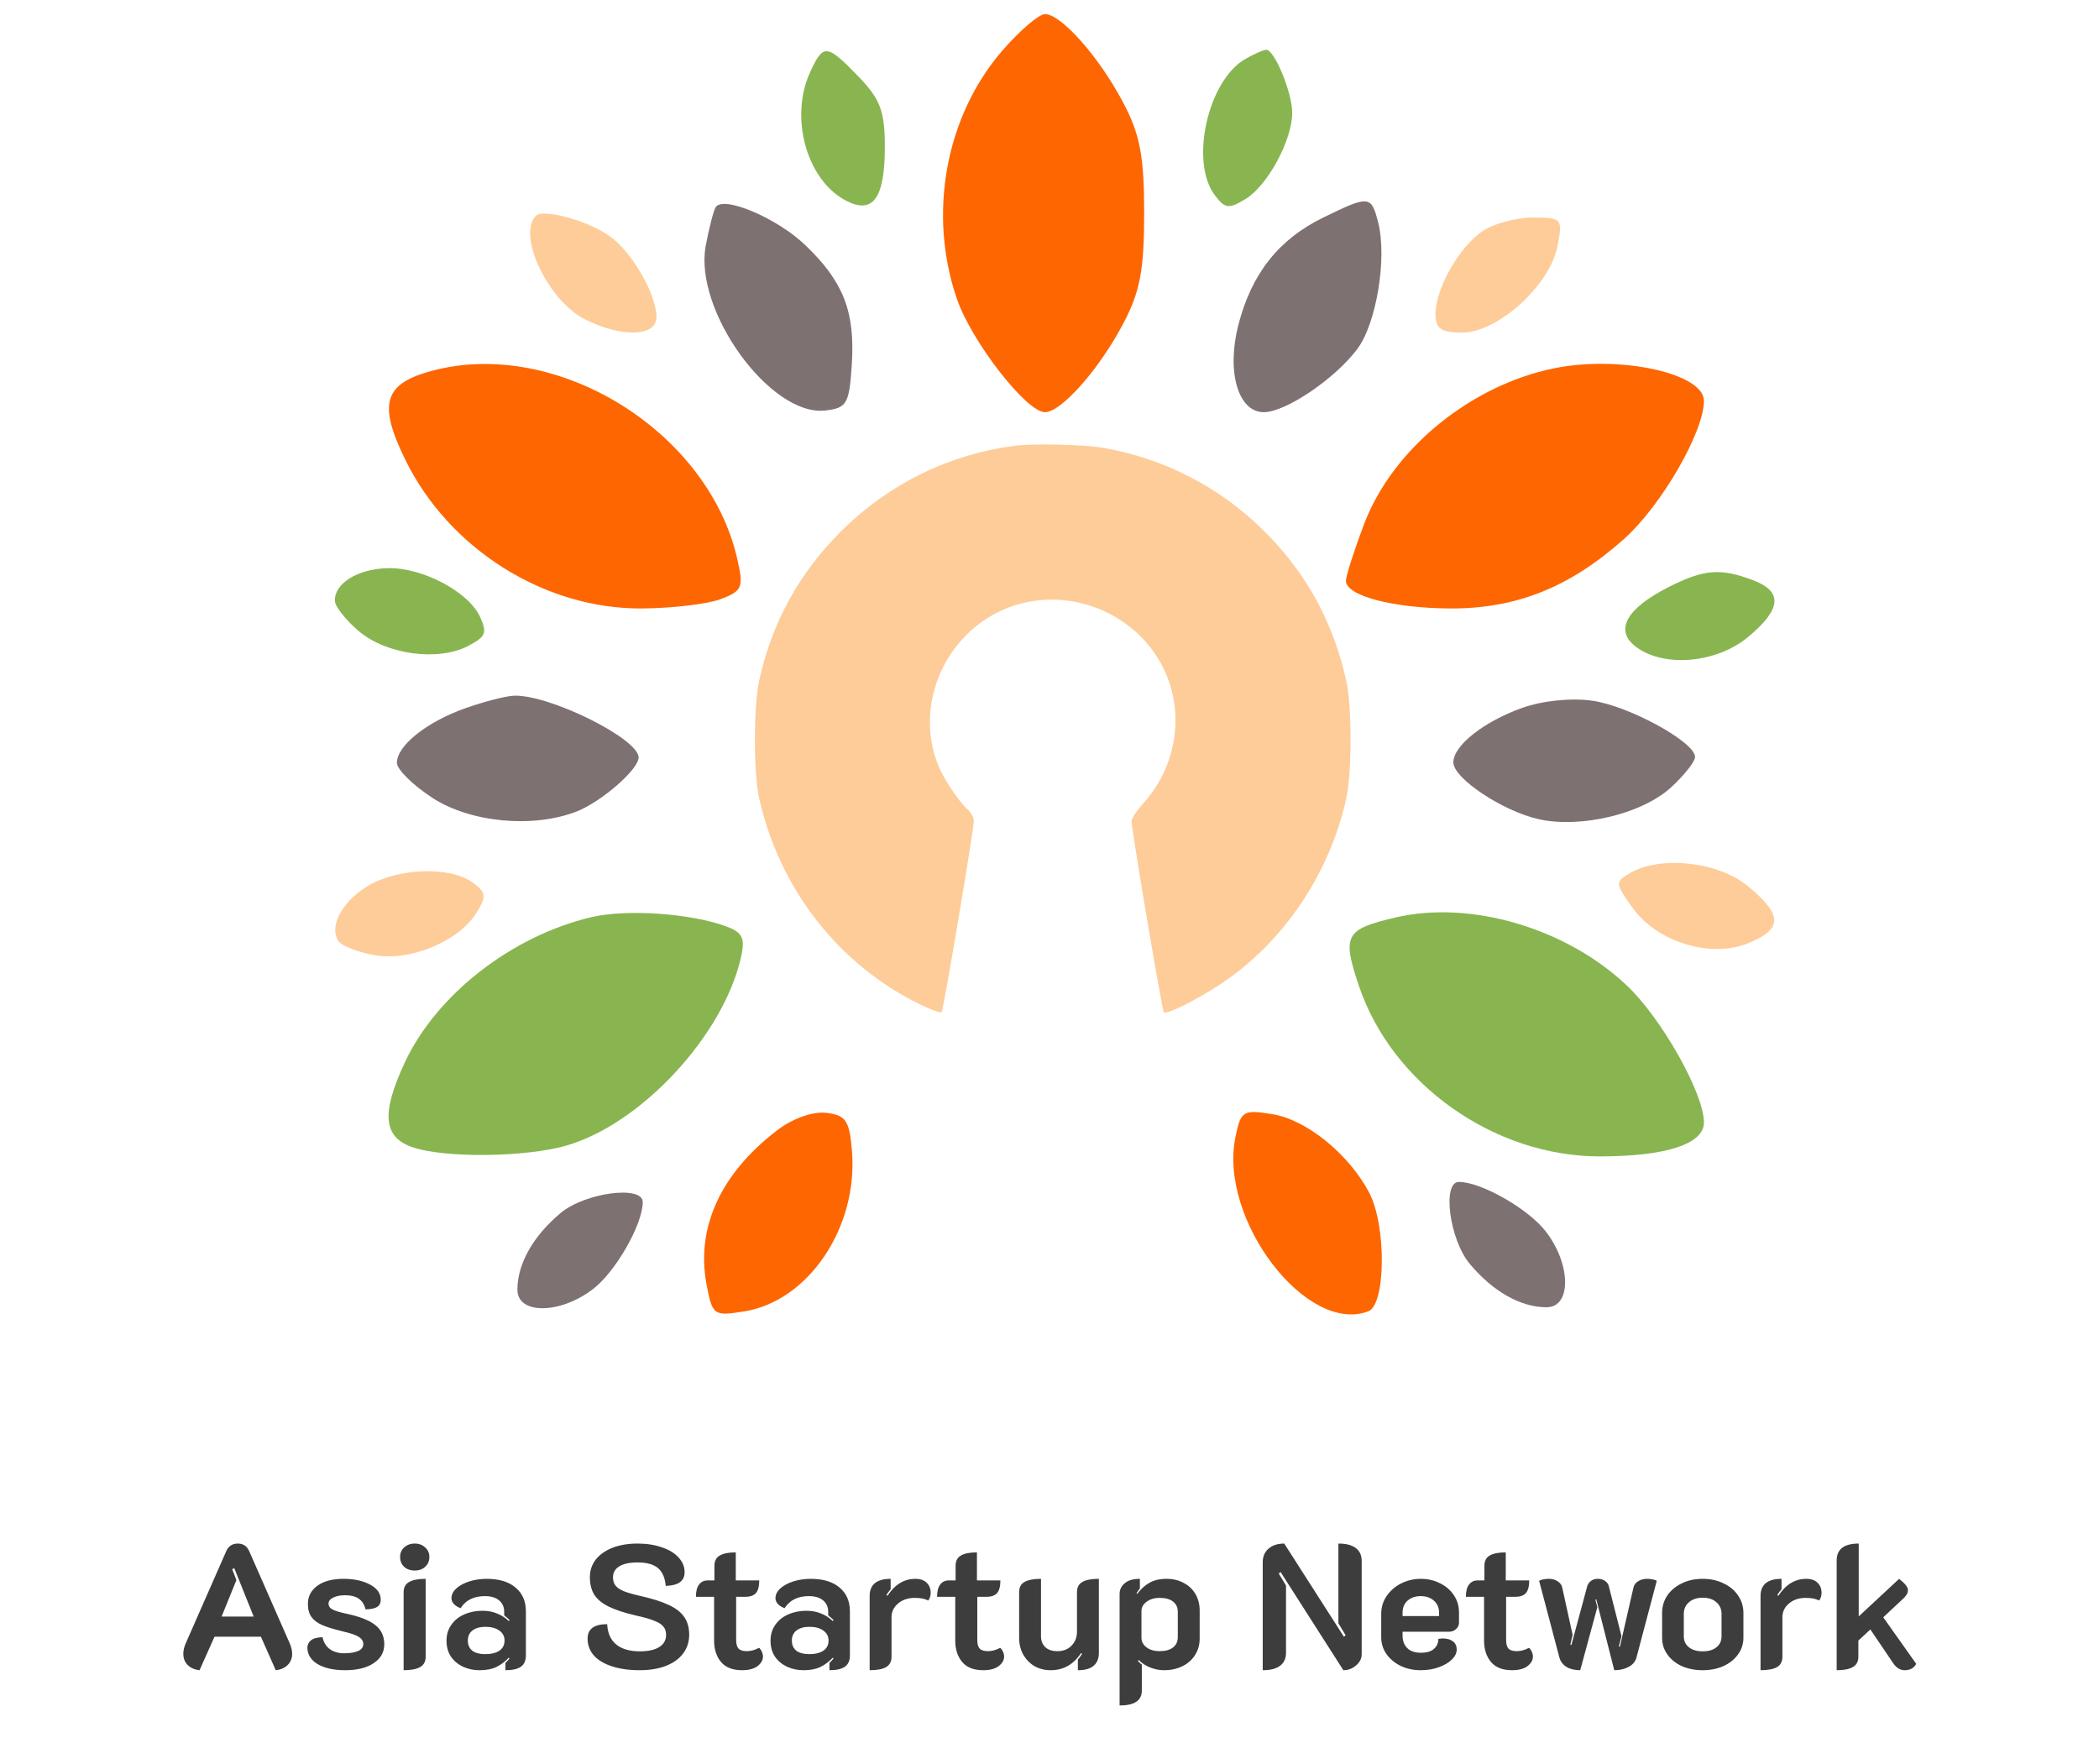 <svg width="595" height="500" viewBox="0 0 595 500" fill="none" xmlns="http://www.w3.org/2000/svg">
<path d="M56.563 473.45C55.13 473.283 53.997 472.783 53.163 471.95C52.364 471.117 51.964 470.067 51.964 468.8C51.964 467.833 52.197 466.833 52.663 465.8L64.114 439.75C64.747 438.283 65.847 437.55 67.413 437.55C68.947 437.55 70.03 438.283 70.663 439.75L82.114 465.8C82.58 466.9 82.814 467.9 82.814 468.8C82.814 470.067 82.397 471.117 81.564 471.95C80.763 472.783 79.63 473.283 78.163 473.45L73.963 463.95H60.813L56.563 473.45ZM71.913 458.25L66.413 444.55L65.814 444.8L67.013 447.9L62.813 458.25H71.913ZM97.831 473.45C94.631 473.45 92.048 472.883 90.081 471.75C88.148 470.583 87.165 469.033 87.131 467.1C87.131 466.267 87.465 465.567 88.131 465C88.831 464.433 89.931 464.133 91.431 464.1C91.731 465.567 92.431 466.7 93.531 467.5C94.631 468.267 95.965 468.65 97.531 468.65C99.231 468.65 100.565 468.433 101.531 468C102.498 467.567 102.981 466.917 102.981 466.05C102.981 465.25 102.581 464.583 101.781 464.05C101.015 463.517 99.481 462.983 97.181 462.45C94.681 461.85 92.731 461.25 91.331 460.65C89.965 460.05 88.948 459.283 88.281 458.35C87.615 457.417 87.281 456.183 87.281 454.65C87.281 452.517 88.181 450.8 89.981 449.5C91.781 448.2 94.248 447.55 97.381 447.55C100.415 447.55 102.931 448.1 104.931 449.2C106.931 450.267 107.931 451.7 107.931 453.5C107.931 454.4 107.598 455.067 106.931 455.5C106.265 455.933 105.165 456.167 103.631 456.2C103.298 454.867 102.665 453.867 101.731 453.2C100.798 452.533 99.481 452.2 97.781 452.2C96.515 452.2 95.415 452.417 94.481 452.85C93.581 453.283 93.131 453.85 93.131 454.55C93.131 455.283 93.515 455.85 94.281 456.25C95.048 456.65 96.381 457.05 98.281 457.45C102.015 458.25 104.715 459.317 106.381 460.65C108.081 461.983 108.931 463.8 108.931 466.1C108.931 468.333 107.931 470.117 105.931 471.45C103.965 472.783 101.265 473.45 97.831 473.45ZM117.564 445.2C116.364 445.2 115.364 444.85 114.564 444.15C113.797 443.417 113.414 442.483 113.414 441.35C113.414 440.25 113.797 439.35 114.564 438.65C115.364 437.917 116.364 437.55 117.564 437.55C118.764 437.55 119.747 437.917 120.514 438.65C121.314 439.35 121.714 440.25 121.714 441.35C121.714 442.483 121.314 443.417 120.514 444.15C119.747 444.85 118.764 445.2 117.564 445.2ZM114.414 451.35C114.414 449.983 114.931 449.017 115.964 448.45C116.997 447.85 118.564 447.55 120.664 447.55V469.65C120.664 470.983 120.147 471.95 119.114 472.55C118.081 473.15 116.514 473.45 114.414 473.45V451.35ZM135.923 473.45C134.223 473.45 132.656 473.117 131.223 472.45C129.823 471.783 128.69 470.833 127.823 469.6C126.99 468.333 126.573 466.833 126.573 465.1C126.573 463.367 127.023 461.867 127.923 460.6C128.823 459.3 130.04 458.317 131.573 457.65C133.14 456.95 134.856 456.6 136.723 456.6C138.256 456.6 139.623 456.85 140.823 457.35C142.056 457.817 143.19 458.533 144.223 459.5L144.473 459.25C144.173 458.95 143.656 458.5 142.923 457.9V456.9C142.923 455.533 142.44 454.45 141.473 453.65C140.506 452.85 139.156 452.45 137.423 452.45C134.323 452.45 132.04 453.583 130.573 455.85C129.84 455.617 129.223 455.25 128.723 454.75C128.223 454.217 127.973 453.65 127.973 453.05C127.973 452.05 128.423 451.133 129.323 450.3C130.223 449.467 131.44 448.8 132.973 448.3C134.506 447.8 136.173 447.55 137.973 447.55C141.506 447.55 144.24 448.383 146.173 450.05C148.106 451.683 149.073 453.917 149.073 456.75V469.25C149.073 470.717 148.606 471.783 147.673 472.45C146.74 473.117 145.273 473.45 143.273 473.45V471.4C143.84 470.833 144.223 470.417 144.423 470.15L144.223 469.9C143.123 471.067 141.94 471.95 140.673 472.55C139.44 473.15 137.856 473.45 135.923 473.45ZM137.523 468.9C139.256 468.9 140.606 468.567 141.573 467.9C142.54 467.233 143.023 466.283 143.023 465.05C143.023 463.85 142.523 462.9 141.523 462.2C140.556 461.5 139.24 461.15 137.573 461.15C136.04 461.15 134.823 461.5 133.923 462.2C133.056 462.867 132.623 463.817 132.623 465.05C132.623 466.317 133.056 467.283 133.923 467.95C134.79 468.583 135.99 468.9 137.523 468.9ZM181.314 473.45C178.314 473.45 175.698 473.083 173.464 472.35C171.231 471.617 169.514 470.583 168.314 469.25C167.148 467.883 166.564 466.3 166.564 464.5C166.564 461.767 168.414 460.4 172.114 460.4C172.248 462.933 173.098 464.85 174.664 466.15C176.264 467.45 178.498 468.1 181.364 468.1C183.731 468.1 185.564 467.7 186.864 466.9C188.164 466.067 188.814 464.917 188.814 463.45C188.814 462.483 188.564 461.7 188.064 461.1C187.564 460.467 186.714 459.917 185.514 459.45C184.314 458.95 182.564 458.45 180.264 457.95C176.998 457.183 174.414 456.333 172.514 455.4C170.648 454.467 169.298 453.35 168.464 452.05C167.631 450.717 167.214 449.067 167.214 447.1C167.214 445.2 167.764 443.533 168.864 442.1C169.998 440.667 171.581 439.55 173.614 438.75C175.681 437.95 178.048 437.55 180.714 437.55C183.281 437.55 185.564 437.9 187.564 438.6C189.598 439.267 191.181 440.217 192.314 441.45C193.481 442.683 194.064 444.1 194.064 445.7C194.064 448.167 192.281 449.45 188.714 449.55C188.514 447.25 187.781 445.567 186.514 444.5C185.248 443.433 183.314 442.9 180.714 442.9C178.481 442.9 176.764 443.267 175.564 444C174.364 444.733 173.764 445.767 173.764 447.1C173.764 448.033 173.998 448.817 174.464 449.45C174.931 450.05 175.714 450.583 176.814 451.05C177.914 451.483 179.481 451.933 181.514 452.4C184.948 453.167 187.664 454.033 189.664 455C191.664 455.933 193.114 457.083 194.014 458.45C194.914 459.783 195.364 461.433 195.364 463.4C195.364 465.433 194.781 467.217 193.614 468.75C192.481 470.25 190.848 471.417 188.714 472.25C186.614 473.05 184.148 473.45 181.314 473.45ZM210.372 473.45C207.672 473.45 205.672 472.667 204.372 471.1C203.072 469.533 202.422 467.517 202.422 465.05V452.65H197.272C197.272 451.083 197.572 449.917 198.172 449.15C198.772 448.383 199.572 448 200.572 448H202.522V443.85C202.522 442.483 203.022 441.517 204.022 440.95C205.022 440.35 206.539 440.05 208.572 440.05V448H215.222C215.222 449.667 214.906 450.867 214.272 451.6C213.639 452.3 212.622 452.65 211.222 452.65H208.672V464.8C208.672 465.967 208.889 466.8 209.322 467.3C209.789 467.8 210.572 468.05 211.672 468.05C212.839 468.05 214.006 467.733 215.172 467.1C215.506 467.4 215.772 467.783 215.972 468.25C216.172 468.683 216.272 469.133 216.272 469.6C216.272 470.6 215.756 471.5 214.722 472.3C213.689 473.067 212.239 473.45 210.372 473.45ZM227.769 473.45C226.069 473.45 224.502 473.117 223.069 472.45C221.669 471.783 220.535 470.833 219.669 469.6C218.835 468.333 218.419 466.833 218.419 465.1C218.419 463.367 218.869 461.867 219.769 460.6C220.669 459.3 221.885 458.317 223.419 457.65C224.985 456.95 226.702 456.6 228.569 456.6C230.102 456.6 231.469 456.85 232.669 457.35C233.902 457.817 235.035 458.533 236.069 459.5L236.319 459.25C236.019 458.95 235.502 458.5 234.769 457.9V456.9C234.769 455.533 234.285 454.45 233.319 453.65C232.352 452.85 231.002 452.45 229.269 452.45C226.169 452.45 223.885 453.583 222.419 455.85C221.685 455.617 221.069 455.25 220.569 454.75C220.069 454.217 219.819 453.65 219.819 453.05C219.819 452.05 220.269 451.133 221.169 450.3C222.069 449.467 223.285 448.8 224.819 448.3C226.352 447.8 228.019 447.55 229.819 447.55C233.352 447.55 236.085 448.383 238.019 450.05C239.952 451.683 240.919 453.917 240.919 456.75V469.25C240.919 470.717 240.452 471.783 239.519 472.45C238.585 473.117 237.119 473.45 235.119 473.45V471.4C235.685 470.833 236.069 470.417 236.269 470.15L236.069 469.9C234.969 471.067 233.785 471.95 232.519 472.55C231.285 473.15 229.702 473.45 227.769 473.45ZM229.369 468.9C231.102 468.9 232.452 468.567 233.419 467.9C234.385 467.233 234.869 466.283 234.869 465.05C234.869 463.85 234.369 462.9 233.369 462.2C232.402 461.5 231.085 461.15 229.419 461.15C227.885 461.15 226.669 461.5 225.769 462.2C224.902 462.867 224.469 463.817 224.469 465.05C224.469 466.317 224.902 467.283 225.769 467.95C226.635 468.583 227.835 468.9 229.369 468.9ZM259.369 452.95C257.403 452.95 255.803 453.483 254.569 454.55C253.336 455.583 252.719 456.883 252.719 458.45V469.65C252.719 470.983 252.219 471.95 251.219 472.55C250.219 473.15 248.653 473.45 246.519 473.45V452.35C246.519 450.817 247.003 449.633 247.969 448.8C248.969 447.967 250.469 447.55 252.469 447.55V450.5C251.969 451.067 251.569 451.617 251.269 452.15L251.569 452.35C253.669 449.15 256.303 447.55 259.469 447.55C260.903 447.55 261.986 447.933 262.719 448.7C263.453 449.433 263.819 450.367 263.819 451.5C263.819 452.367 263.586 453.1 263.119 453.7C262.219 453.2 260.969 452.95 259.369 452.95ZM278.732 473.45C276.032 473.45 274.032 472.667 272.732 471.1C271.432 469.533 270.782 467.517 270.782 465.05V452.65H265.632C265.632 451.083 265.932 449.917 266.532 449.15C267.132 448.383 267.932 448 268.932 448H270.882V443.85C270.882 442.483 271.382 441.517 272.382 440.95C273.382 440.35 274.899 440.05 276.932 440.05V448H283.582C283.582 449.667 283.265 450.867 282.632 451.6C281.999 452.3 280.982 452.65 279.582 452.65H277.032V464.8C277.032 465.967 277.249 466.8 277.682 467.3C278.149 467.8 278.932 468.05 280.032 468.05C281.199 468.05 282.365 467.733 283.532 467.1C283.865 467.4 284.132 467.783 284.332 468.25C284.532 468.683 284.632 469.133 284.632 469.6C284.632 470.6 284.115 471.5 283.082 472.3C282.049 473.067 280.599 473.45 278.732 473.45ZM311.492 468.6C311.492 470.167 310.992 471.367 309.992 472.2C309.025 473.033 307.542 473.45 305.542 473.45V470.45C305.975 469.95 306.375 469.4 306.742 468.8L306.442 468.6C304.308 471.833 301.442 473.45 297.842 473.45C296.142 473.45 294.608 473.067 293.242 472.3C291.908 471.5 290.842 470.4 290.042 469C289.275 467.6 288.892 466.017 288.892 464.25V451.35C288.892 449.983 289.392 449.017 290.392 448.45C291.425 447.85 292.992 447.55 295.092 447.55V463.8C295.092 465.1 295.492 466.133 296.292 466.9C297.092 467.667 298.242 468.05 299.742 468.05C301.408 468.05 302.742 467.533 303.742 466.5C304.775 465.433 305.292 464.117 305.292 462.55V451.35C305.292 449.983 305.792 449.017 306.792 448.45C307.792 447.85 309.358 447.55 311.492 447.55V468.6ZM317.369 451.85C317.369 450.617 317.852 449.6 318.819 448.8C319.786 447.967 321.219 447.55 323.119 447.55V450.25C322.552 451.017 322.236 451.467 322.169 451.6L322.369 451.8C323.436 450.4 324.602 449.35 325.869 448.65C327.169 447.917 328.769 447.55 330.669 447.55C332.502 447.55 334.119 447.933 335.519 448.7C336.952 449.433 338.069 450.483 338.869 451.85C339.669 453.217 340.069 454.783 340.069 456.55V464.45C340.069 466.25 339.619 467.833 338.719 469.2C337.852 470.567 336.652 471.617 335.119 472.35C333.586 473.083 331.852 473.45 329.919 473.45C328.686 473.45 327.402 473.2 326.069 472.7C324.769 472.167 323.669 471.45 322.769 470.55L322.569 470.8C322.802 471.133 323.169 471.483 323.669 471.85V479.25C323.669 482.05 321.569 483.45 317.369 483.45V451.85ZM328.719 468.05C330.352 468.05 331.619 467.7 332.519 467C333.419 466.3 333.869 465.317 333.869 464.05V456.95C333.869 455.65 333.419 454.667 332.519 454C331.652 453.3 330.386 452.95 328.719 452.95C327.219 452.95 325.986 453.317 325.019 454.05C324.052 454.75 323.569 455.633 323.569 456.7V464.3C323.569 465.333 324.036 466.217 324.969 466.95C325.936 467.683 327.186 468.05 328.719 468.05ZM357.945 442.85C357.945 441.217 358.495 439.933 359.595 439C360.695 438.033 362.178 437.55 364.045 437.55L380.945 463.95L381.445 463.55L379.395 460.15V437.55C381.562 437.55 383.195 437.967 384.295 438.8C385.428 439.633 385.995 440.867 385.995 442.5V468.9C385.995 470.133 385.462 471.2 384.395 472.1C383.362 473 382.162 473.45 380.795 473.45L362.995 445.6L362.495 446.05L364.545 449.45V468.5C364.545 470.133 363.978 471.367 362.845 472.2C361.745 473.033 360.112 473.45 357.945 473.45V442.85ZM402.732 473.45C400.665 473.45 398.782 473.05 397.082 472.25C395.382 471.417 394.032 470.3 393.032 468.9C392.032 467.467 391.532 465.867 391.532 464.1V457.45C391.532 455.583 392.049 453.9 393.082 452.4C394.115 450.9 395.482 449.717 397.182 448.85C398.915 447.983 400.782 447.55 402.782 447.55C404.749 447.55 406.549 447.967 408.182 448.8C409.849 449.6 411.165 450.733 412.132 452.2C413.099 453.633 413.582 455.283 413.582 457.15V459.95C413.582 460.683 413.299 461.3 412.732 461.8C412.199 462.3 411.515 462.55 410.682 462.55H397.582V463.65C397.582 465.083 398.015 466.25 398.882 467.15C399.749 468.05 401.049 468.5 402.782 468.5C404.449 468.5 405.682 468.133 406.482 467.4C407.315 466.667 407.732 465.717 407.732 464.55C408.332 464.483 408.749 464.45 408.982 464.45C410.215 464.45 411.182 464.733 411.882 465.3C412.582 465.833 412.932 466.6 412.932 467.6C412.932 468.567 412.482 469.5 411.582 470.4C410.682 471.3 409.449 472.033 407.882 472.6C406.315 473.167 404.599 473.45 402.732 473.45ZM407.932 458.1V457.15C407.932 455.75 407.449 454.617 406.482 453.75C405.515 452.883 404.265 452.45 402.732 452.45C401.199 452.45 399.949 452.883 398.982 453.75C398.049 454.583 397.582 455.717 397.582 457.15V458.1H407.932ZM428.634 473.45C425.934 473.45 423.934 472.667 422.634 471.1C421.334 469.533 420.684 467.517 420.684 465.05V452.65H415.534C415.534 451.083 415.834 449.917 416.434 449.15C417.034 448.383 417.834 448 418.834 448H420.784V443.85C420.784 442.483 421.284 441.517 422.284 440.95C423.284 440.35 424.801 440.05 426.834 440.05V448H433.484C433.484 449.667 433.168 450.867 432.534 451.6C431.901 452.3 430.884 452.65 429.484 452.65H426.934V464.8C426.934 465.967 427.151 466.8 427.584 467.3C428.051 467.8 428.834 468.05 429.934 468.05C431.101 468.05 432.268 467.733 433.434 467.1C433.768 467.4 434.034 467.783 434.234 468.25C434.434 468.683 434.534 469.133 434.534 469.6C434.534 470.6 434.018 471.5 432.984 472.3C431.951 473.067 430.501 473.45 428.634 473.45ZM447.94 473.45C446.406 473.45 445.123 473.15 444.09 472.55C443.056 471.917 442.373 471.017 442.04 469.85L436.29 448.1C436.556 447.933 436.956 447.8 437.49 447.7C438.023 447.6 438.54 447.55 439.04 447.55C440.04 447.55 440.873 447.783 441.54 448.25C442.24 448.683 442.673 449.267 442.84 450L445.79 463.45L445.14 466.2L445.44 466.3L449.94 449.6C450.14 449 450.49 448.517 450.99 448.15C451.49 447.75 452.14 447.55 452.94 447.55C453.773 447.55 454.456 447.75 454.99 448.15C455.523 448.517 455.873 449 456.04 449.6L459.64 463.8L458.89 466.7L459.19 466.8L463.04 450C463.206 449.267 463.64 448.683 464.34 448.25C465.04 447.783 465.89 447.55 466.89 447.55C467.423 447.55 467.94 447.6 468.44 447.7C468.973 447.8 469.373 447.933 469.64 448.1L463.89 469.85C463.59 470.983 462.856 471.867 461.69 472.5C460.523 473.133 459.156 473.45 457.59 473.45L452.49 453.35L452.24 453.45L452.79 455.6L447.94 473.45ZM482.653 473.45C480.486 473.45 478.52 473.067 476.753 472.3C475.02 471.5 473.653 470.4 472.653 469C471.653 467.6 471.153 466.017 471.153 464.25V457.2C471.153 455.4 471.636 453.767 472.603 452.3C473.603 450.833 474.97 449.683 476.703 448.85C478.436 447.983 480.42 447.55 482.653 447.55C484.886 447.55 486.87 447.983 488.603 448.85C490.37 449.683 491.736 450.833 492.703 452.3C493.703 453.767 494.203 455.4 494.203 457.2V464.25C494.203 466.017 493.686 467.6 492.653 469C491.653 470.4 490.27 471.5 488.503 472.3C486.77 473.067 484.82 473.45 482.653 473.45ZM482.653 468.1C484.32 468.1 485.62 467.717 486.553 466.95C487.52 466.183 488.003 465.15 488.003 463.85V457.5C488.003 456.133 487.52 455.033 486.553 454.2C485.62 453.333 484.32 452.9 482.653 452.9C481.02 452.9 479.72 453.333 478.753 454.2C477.786 455.033 477.303 456.133 477.303 457.5V463.85C477.303 465.15 477.786 466.183 478.753 466.95C479.72 467.717 481.02 468.1 482.653 468.1ZM511.908 452.95C509.942 452.95 508.342 453.483 507.108 454.55C505.875 455.583 505.258 456.883 505.258 458.45V469.65C505.258 470.983 504.758 471.95 503.758 472.55C502.758 473.15 501.192 473.45 499.058 473.45V452.35C499.058 450.817 499.542 449.633 500.508 448.8C501.508 447.967 503.008 447.55 505.008 447.55V450.5C504.508 451.067 504.108 451.617 503.808 452.15L504.108 452.35C506.208 449.15 508.842 447.55 512.008 447.55C513.442 447.55 514.525 447.933 515.258 448.7C515.992 449.433 516.358 450.367 516.358 451.5C516.358 452.367 516.125 453.1 515.658 453.7C514.758 453.2 513.508 452.95 511.908 452.95ZM543.19 471.65C542.89 472.217 542.457 472.667 541.89 473C541.324 473.3 540.674 473.45 539.94 473.45C539.307 473.45 538.74 473.3 538.24 473C537.74 472.733 537.257 472.283 536.79 471.65L530.19 461.9L526.79 465.05V469.65C526.79 470.983 526.274 471.95 525.24 472.55C524.24 473.15 522.707 473.45 520.64 473.45V442.35C520.64 439.15 522.724 437.55 526.89 437.55V458.2L538.34 447.55C540.007 448.85 540.84 449.917 540.84 450.75C540.84 451.283 540.69 451.75 540.39 452.15C540.124 452.55 539.69 453.017 539.09 453.55L533.84 458.45L543.19 471.65Z" fill="#3D3D3D"/>
<g filter="url(#filter0_d_9309_5818)">
<path fill-rule="evenodd" clip-rule="evenodd" d="M287.831 122.341C269.084 124.751 252.029 133.107 238.522 146.499C226.52 158.398 218.72 172.627 215.161 189.113C213.62 196.248 213.6 214.895 215.125 221.901C220.785 247.901 237.825 269.691 261.321 280.973C264.146 282.33 266.667 283.204 266.924 282.916C267.447 282.328 276.07 231.071 276.051 228.659C276.045 227.777 275.363 226.489 274.462 225.659C271.787 223.193 267.593 216.959 266.014 213.105C258.849 195.612 268.18 174.789 286.179 168.109C303.963 161.508 324.425 170.744 331.074 188.374C335.562 200.275 332.862 213.972 324.11 223.701C322.116 225.918 320.781 227.959 320.774 228.8C320.754 231.14 329.399 282.353 329.911 282.926C330.616 283.716 338.948 279.596 345.88 275.031C363.736 263.272 377.018 243.628 381.664 222.106C383.205 214.971 383.225 196.323 381.7 189.317C378.045 172.525 370.349 158.443 358.303 146.499C345.669 133.973 329.834 125.835 312.365 122.889C307.116 122.004 292.918 121.687 287.831 122.341Z" fill="#FECC99"/>
<path fill-rule="evenodd" clip-rule="evenodd" d="M284.15 10.324C268.021 28.941 262.95 56.656 271.262 80.759C275.447 92.894 290.971 112.845 296.227 112.845C300.834 112.845 311.587 100.675 318.388 87.768C323.175 78.68 324.332 72.579 324.332 56.422C324.332 40.266 323.175 34.164 318.388 25.077C311.587 12.17 300.834 0 296.227 0C294.504 0 289.068 4.644 284.15 10.324ZM122.658 101.056C108.814 104.708 107.076 110.372 114.9 126.341C127.287 151.626 154.344 168.648 181.877 168.478C190.483 168.425 200.561 167.239 204.272 165.84C210.441 163.515 210.845 162.539 208.997 154.442C200.726 118.211 157.943 91.755 122.658 101.056ZM440.722 100.364C416.95 105.129 394.733 123.284 386.693 144.519C383.851 152.027 381.523 159.284 381.523 160.646C381.523 164.859 394.759 168.377 410.973 168.478C429.705 168.593 444.917 162.539 460.272 148.863C470.878 139.416 482.965 118.573 483.014 109.648C483.057 101.849 459.32 96.638 440.722 100.364ZM220.228 316.452C204.229 328.738 197.234 344.067 200.29 360.151C201.942 368.863 202.313 369.126 210.969 367.739C229.224 364.81 243.305 343.831 241.505 322.235C240.787 313.606 239.764 312.099 234.186 311.457C230.359 311.018 224.644 313.062 220.228 316.452ZM350.191 318.423C345.465 341.767 370.369 374.355 387.863 367.722C392.868 365.823 393.023 343.345 388.094 334.021C382.328 323.118 370.311 313.381 360.72 311.841C352.317 310.494 351.721 310.868 350.191 318.423Z" fill="#FE6601"/>
<path d="M411.979 212.116C411.979 207.361 420.521 200.593 431.48 196.666C437.162 194.63 445.36 193.785 451.316 194.62C461.737 196.085 480.502 206.343 480.502 210.579C480.502 211.883 477.421 215.772 473.655 219.223C465.488 226.703 448.113 230.878 436.19 228.22C425.978 225.946 411.979 216.632 411.979 212.116Z" fill="#7E7171"/>
<path d="M200.062 65.588C201.013 60.568 202.277 55.688 202.866 54.745C205 51.334 220.223 57.769 228.281 65.488C239.105 75.852 242.419 84.363 241.46 99.314C240.742 110.495 240.072 111.659 233.945 112.361C218.401 114.139 196.567 83.997 200.062 65.588Z" fill="#7E7171"/>
<path d="M351.007 88.225C354.718 73.665 362.418 63.873 374.988 57.724C388.119 51.302 388.708 51.352 390.67 59.081C393.235 69.174 390.172 87.706 384.741 94.95C378.422 103.384 364.41 112.845 358.243 112.845C350.987 112.845 347.637 101.448 351.007 88.225Z" fill="#7E7171"/>
<path d="M385.19 275.42C380.388 261.133 381.304 259.416 395.527 256.088C416.842 251.1 443.884 259.037 461.139 275.339C471.019 284.678 482.97 305.875 483.015 314.148C483.051 320.282 472.27 323.803 453.452 323.803C423.504 323.803 394.557 303.285 385.19 275.42Z" fill="#89B550"/>
<path d="M114.758 297.158C123.725 277.925 145.091 261.296 167.666 255.975C177.566 253.643 195.793 254.892 205.833 258.59C210.569 260.336 211.313 261.961 209.983 267.653C204.854 289.64 181.86 314.429 160.824 320.655C149.071 324.136 125.265 324.344 116.479 321.044C108.607 318.085 108.124 311.387 114.758 297.158Z" fill="#89B550"/>
<path d="M112.506 212.252C112.506 207.352 120.968 200.613 132.008 196.724C137.335 194.846 143.519 193.261 145.755 193.201C155.894 192.925 181.029 205.408 181.029 210.717C181.029 214.125 170.393 223.363 163.34 226.079C150.958 230.848 133.223 229.136 122.518 222.134C117.011 218.533 112.506 214.087 112.506 212.252Z" fill="#7E7171"/>
<path d="M463.856 179.446C457.509 174.787 460.895 168.52 473.079 162.376C483.02 157.361 487.657 156.982 496.834 160.428C505.452 163.665 505.051 168.655 495.534 176.567C486.626 183.972 471.858 185.314 463.856 179.446Z" fill="#89B550"/>
<path d="M462.806 253.37C457.826 246.461 457.786 245.927 462.044 243.477C470.807 238.437 487.162 240.267 495.534 247.228C505.374 255.408 505.389 259.35 495.598 263.358C484.954 267.716 469.823 263.107 462.806 253.37Z" fill="#FECC99"/>
<path d="M146.666 361.583C146.666 354.256 151.123 346.367 158.96 339.819C165.852 334.062 182.197 331.905 182.197 336.752C182.197 343.027 174.613 356.347 168.203 361.327C158.894 368.565 146.666 368.71 146.666 361.583Z" fill="#7E7171"/>
<path d="M438.398 366.567C431.07 366.567 423.181 362.111 416.634 354.274C410.876 347.381 408.719 331.037 413.567 331.037C419.841 331.037 433.162 338.62 438.142 345.031C445.379 354.34 445.525 366.567 438.398 366.567Z" fill="#7E7171"/>
<path d="M95.888 262.711C93.254 258.503 96.927 251.639 104.19 247.191C112.583 242.05 127.49 241.496 133.848 246.087C137.863 248.991 138.007 250.092 134.99 254.867C129.861 262.981 116.093 268.609 105.956 266.728C101.256 265.858 96.723 264.05 95.888 262.711Z" fill="#FECC99"/>
<path d="M94.928 166.343C94.751 161.382 101.363 157.274 109.878 157.053C119.716 156.797 132.904 163.771 136.114 170.926C138.139 175.449 137.714 176.474 132.713 179.1C124.214 183.564 109.477 181.553 101.639 174.856C98.003 171.752 94.982 167.92 94.928 166.343Z" fill="#89B550"/>
<path d="M406.903 85.135C406.903 77.885 413.469 66.207 420.143 61.591C423.252 59.437 429.683 57.676 434.434 57.676C442.807 57.676 443.02 57.922 441.49 65.826C439.35 76.857 424.567 90.276 414.555 90.276C408.533 90.276 406.903 89.18 406.903 85.135Z" fill="#FECC99"/>
<path d="M344.277 51.227C337.242 41.718 342.416 18.815 352.974 12.739C355.416 11.332 358.088 10.149 358.91 10.106C361.235 9.988 366.298 22.215 366.298 27.95C366.298 35.689 359.398 48.506 353.162 52.355C348.33 55.337 347.216 55.194 344.277 51.227Z" fill="#89B550"/>
<path d="M239.703 52.819C228.622 46.959 223.737 29.257 229.66 16.418C233.398 8.308 234.33 8.396 243.37 17.719C249.537 24.079 250.824 27.519 250.824 37.655C250.824 52.285 247.433 56.906 239.703 52.819Z" fill="#89B550"/>
<path d="M165.721 86.472C155.275 81.133 146.516 62.526 151.932 57.175C154.041 55.089 166.52 58.507 172.723 62.867C179.09 67.346 186.069 79.36 186.092 85.888C186.113 91.467 176.062 91.756 165.721 86.472Z" fill="#FECC99"/>
</g>
<defs>
<filter id="filter0_d_9309_5818" x="90.925" y="0" width="416.075" height="376.595" filterUnits="userSpaceOnUse" color-interpolation-filters="sRGB">
<feFlood flood-opacity="0" result="BackgroundImageFix"/>
<feColorMatrix in="SourceAlpha" type="matrix" values="0 0 0 0 0 0 0 0 0 0 0 0 0 0 0 0 0 0 127 0" result="hardAlpha"/>
<feOffset dy="4"/>
<feGaussianBlur stdDeviation="2"/>
<feComposite in2="hardAlpha" operator="out"/>
<feColorMatrix type="matrix" values="0 0 0 0 0 0 0 0 0 0 0 0 0 0 0 0 0 0 0.25 0"/>
<feBlend mode="normal" in2="BackgroundImageFix" result="effect1_dropShadow_9309_5818"/>
<feBlend mode="normal" in="SourceGraphic" in2="effect1_dropShadow_9309_5818" result="shape"/>
</filter>
</defs>
</svg>
